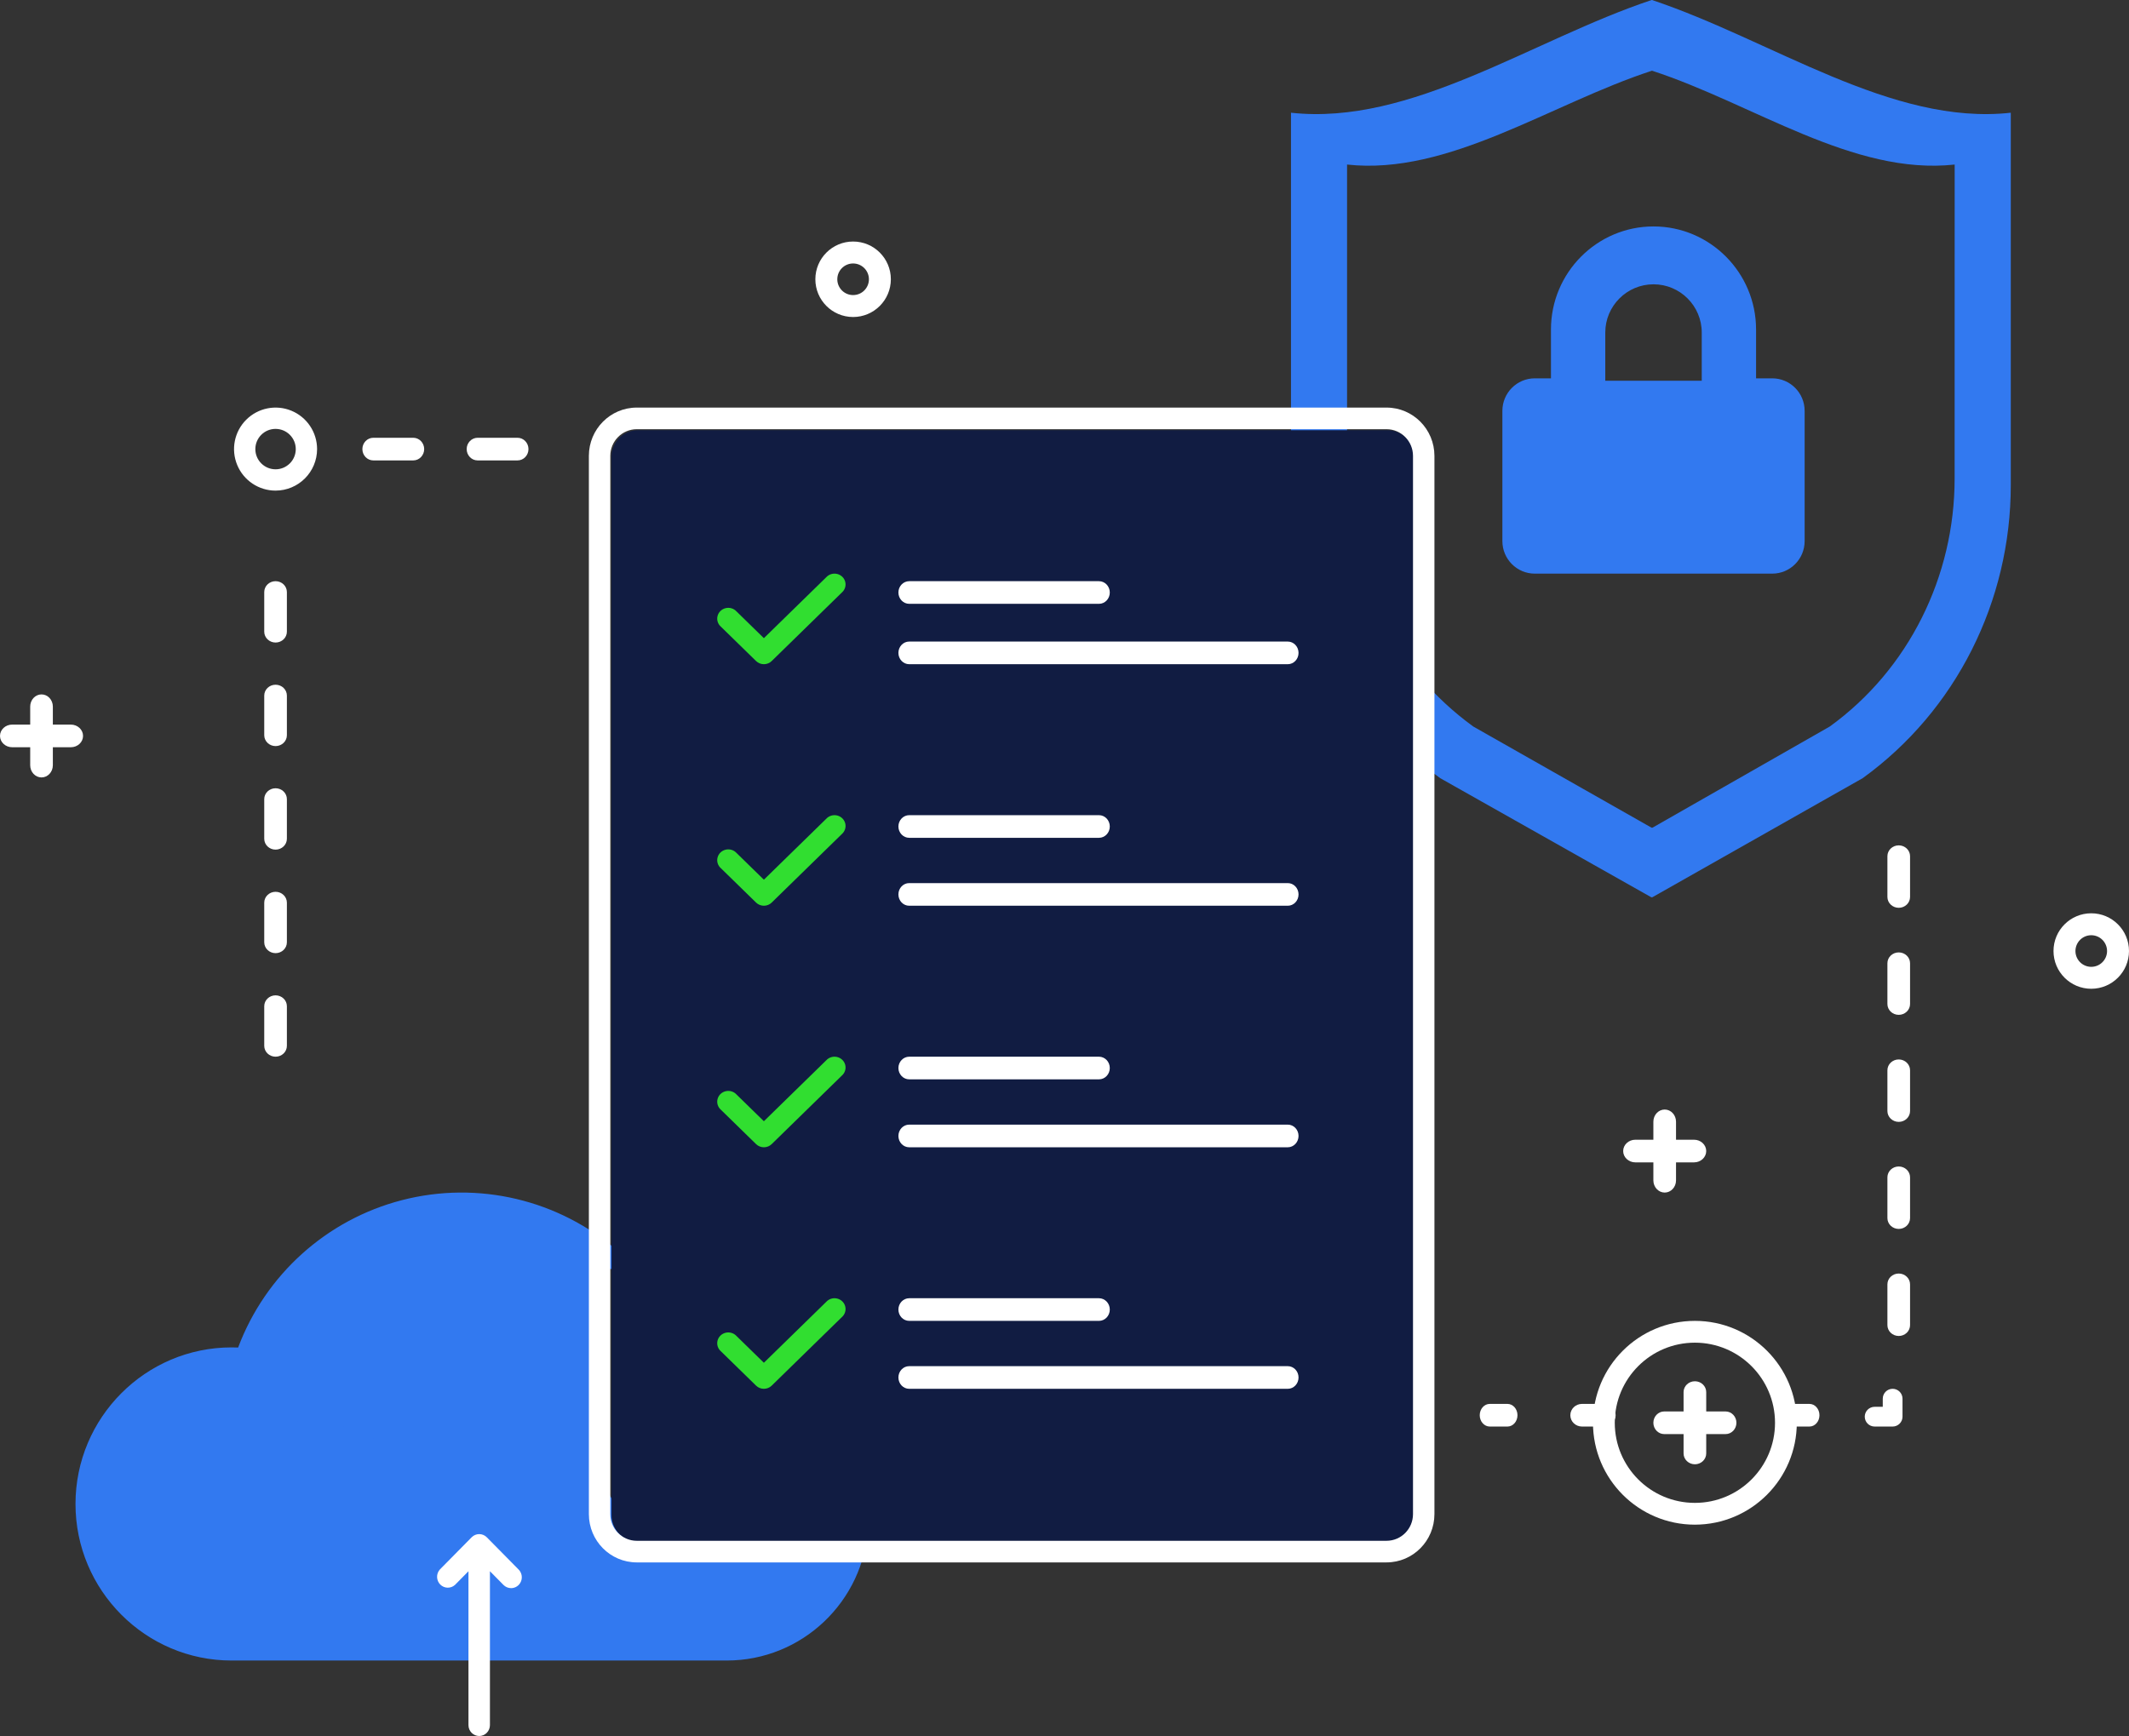 <?xml version="1.0" encoding="UTF-8"?>
<svg width="282px" height="230px" viewBox="0 0 282 230" version="1.1" xmlns="http://www.w3.org/2000/svg" xmlns:xlink="http://www.w3.org/1999/xlink">
    <rect x="0" y="0" width="282" height="230" fill="#333333" stroke="none"/>
    <!-- Generator: Sketch 53 (72520) - https://sketchapp.com -->
    <title>Group 3</title>
    <desc>Created with Sketch.</desc>
    <g id="Page-1" stroke="none" stroke-width="1" fill="none" fill-rule="evenodd">
        <g id="1440-(1080)" transform="translate(-878, -3842)">
            <g id="Group-3" transform="translate(878, 3842)">
                <path d="M218.816,2.13162821e-14 L218.77,2.13162821e-14 C202.873,5.311 186.941,16.686 171,14.935 L171,64.282 C171.014,79.679 178.372,94.127 190.769,103.099 L218.724,118.877 L218.863,118.877 L246.722,103.099 C259.103,94.153 266.342,79.65 266.342,64.281 L266.342,14.935 C250.552,16.686 234.714,5.311 218.816,2.13162821e-14 Z M258.902,63.422 C258.902,76.387 252.801,88.715 242.359,96.259 L218.88,109.66 L218.762,109.66 L195.143,96.254 C184.672,88.651 178.454,76.436 178.427,63.417 L178.427,21.802 C191.892,23.279 205.393,13.747 218.799,9.373 L218.838,9.373 C232.244,13.747 245.443,23.275 258.908,21.802 L258.902,63.422 Z" id="Shape" fill="#3279F0" fill-rule="nonzero"></path>
                <path d="M234.747,50.125 L232.603,50.125 L232.603,43.656 C232.603,36.127 226.508,30 219.019,30 C211.529,30 205.435,36.127 205.435,43.656 L205.435,50.125 L203.29,50.125 C200.921,50.125 199,52.057 199,54.438 L199,71.688 C199,74.068 200.921,76 203.29,76 L234.747,76 C237.116,76 239.037,74.068 239.037,71.688 L239.037,54.438 C239.037,52.057 237.116,50.125 234.747,50.125 Z M225.407,50.444 L212.63,50.444 L212.63,44.056 C212.63,40.533 215.496,37.667 219.019,37.667 C222.541,37.667 225.407,40.533 225.407,44.056 L225.407,50.444 Z" id="Mask" fill="#3279F0"></path>
                <g id="Group-10" transform="translate(10, 158)" fill="#3279F0">
                    <path d="M21,22 L40,43 C39.999,33.187 32.522,22.823 21,22 Z" id="Path"></path>
                    <path d="M70.392,39.013 L70.392,9.442 C62.864,2.889 52.584,0.466 42.916,2.965 C33.248,5.465 25.437,12.565 22.038,21.942 L22.573,22.549 C32.207,23.8 39.416,31.995 39.417,41.697 L22.573,22.546 C21.749,22.442 20.919,22.39 20.088,22.391 C9.507,22.524 1,31.128 1,41.695 C1,52.262 9.507,60.866 20.088,61 L85.581,61 C94.825,61 102.462,53.793 102.983,44.576 L103,43.922 L75.313,43.922 C72.204,42.393 70.736,40.745 70.392,39.013 Z" id="Path"></path>
                    <path d="M21.541,20.532 C25.167,10.887 33.244,3.601 43.208,1.013 C53.311,-1.611 64.053,0.934 71.919,7.814 C72.469,8.295 72.526,9.133 72.046,9.685 C71.566,10.236 70.731,10.293 70.181,9.812 C62.972,3.508 53.129,1.177 43.871,3.582 C34.962,5.895 27.7,12.308 24.265,20.827 C33.962,22.536 41.354,31.048 41.354,41.257 C41.354,41.989 40.763,42.583 40.033,42.583 C39.303,42.583 38.711,41.989 38.711,41.257 C38.711,31.265 30.637,23.165 20.677,23.165 C10.717,23.165 2.643,31.265 2.643,41.257 C2.643,51.249 10.717,59.349 20.677,59.349 L43.607,59.349 L86.252,59.349 C94.806,59.35 101.873,52.65 102.355,44.081 C102.381,43.608 102.657,43.184 103.079,42.97 C103.501,42.756 104.005,42.784 104.401,43.043 C104.796,43.303 105.024,43.754 104.998,44.228 C104.438,54.203 96.21,62.003 86.252,62 L43.607,62 L20.677,62 C9.275,62 -4.76063633e-12,52.695 -4.76063633e-12,41.257 C-4.76063633e-12,29.819 9.277,20.514 20.677,20.514 C20.966,20.514 21.254,20.52 21.541,20.532 Z" id="Combined-Shape"></path>
                </g>
                <path d="M84.496,57 C82.568,57.006 81.006,58.581 81,60.526 L81,200.747 C81.006,202.691 82.568,204.266 84.496,204.273 L183.825,204.273 C185.753,204.266 187.315,202.691 187.321,200.747 L187.321,60.526 C187.315,58.581 185.753,57.006 183.825,57 L84.496,57 Z" id="Path" fill="#111C42" fill-rule="nonzero"></path>
                <path d="M101.181,88 C100.793,88 100.421,87.849 100.147,87.581 L95.492,83.033 C95.085,82.68 94.912,82.135 95.043,81.619 C95.173,81.103 95.586,80.7 96.114,80.573 C96.642,80.445 97.199,80.614 97.561,81.012 L101.181,84.549 L109.439,76.481 C109.801,76.083 110.358,75.914 110.886,76.042 C111.414,76.169 111.827,76.572 111.957,77.088 C112.088,77.605 111.915,78.149 111.508,78.502 L102.214,87.582 C101.94,87.85 101.568,88 101.181,88 Z" id="Path" fill="#31DE30"></path>
                <path d="M170.574,88 L120.426,88 C119.638,88 119,87.328 119,86.5 C119,85.672 119.638,85 120.426,85 L170.574,85 C171.362,85 172,85.672 172,86.5 C172,87.328 171.362,88 170.574,88 L170.574,88 Z" id="Path" fill="#FFFFFF"></path>
                <path d="M145.566,80 L120.434,80 C119.642,80 119,79.328 119,78.5 C119,77.672 119.642,77 120.434,77 L145.566,77 C146.358,77 147,77.672 147,78.5 C147,79.328 146.358,80 145.566,80 L145.566,80 Z" id="Path" fill="#FFFFFF"></path>
                <path d="M101.181,120 C100.793,120 100.421,119.849 100.147,119.581 L95.492,115.034 C95.085,114.68 94.912,114.136 95.043,113.62 C95.173,113.104 95.586,112.701 96.114,112.574 C96.642,112.446 97.199,112.615 97.561,113.013 L101.181,116.549 L109.439,108.481 C109.801,108.083 110.358,107.914 110.886,108.042 C111.414,108.169 111.827,108.572 111.957,109.088 C112.088,109.604 111.915,110.148 111.508,110.502 L102.214,119.582 C101.94,119.85 101.568,120 101.181,120 Z" id="Path" fill="#31DE30"></path>
                <path d="M170.574,120 L120.426,120 C119.638,120 119,119.328 119,118.5 C119,117.672 119.638,117 120.426,117 L170.574,117 C171.362,117 172,117.672 172,118.5 C172,119.328 171.362,120 170.574,120 L170.574,120 Z" id="Path" fill="#FFFFFF"></path>
                <path d="M145.566,111 L120.434,111 C119.642,111 119,110.328 119,109.5 C119,108.672 119.642,108 120.434,108 L145.566,108 C146.358,108 147,108.672 147,109.5 C147,110.328 146.358,111 145.566,111 L145.566,111 Z" id="Path" fill="#FFFFFF"></path>
                <path d="M101.181,152 C100.793,152 100.421,151.849 100.147,151.581 L95.492,147.034 C95.085,146.68 94.912,146.136 95.043,145.62 C95.173,145.104 95.586,144.701 96.114,144.574 C96.642,144.446 97.199,144.615 97.561,145.013 L101.181,148.549 L109.439,140.481 C109.801,140.083 110.358,139.914 110.886,140.042 C111.414,140.169 111.827,140.572 111.957,141.088 C112.088,141.604 111.915,142.148 111.508,142.502 L102.214,151.582 C101.94,151.85 101.568,152 101.181,152 L101.181,152 Z" id="Path" fill="#31DE30"></path>
                <path d="M170.574,152 L120.426,152 C119.638,152 119,151.328 119,150.5 C119,149.672 119.638,149 120.426,149 L170.574,149 C171.362,149 172,149.672 172,150.5 C172,151.328 171.362,152 170.574,152 L170.574,152 Z" id="Path" fill="#FFFFFF"></path>
                <path d="M145.566,143 L120.434,143 C119.642,143 119,142.328 119,141.5 C119,140.672 119.642,140 120.434,140 L145.566,140 C146.358,140 147,140.672 147,141.5 C147,142.328 146.358,143 145.566,143 L145.566,143 Z" id="Path" fill="#FFFFFF"></path>
                <path d="M101.181,184 C100.793,184 100.421,183.849 100.147,183.581 L95.492,179.033 C95.085,178.68 94.912,178.135 95.043,177.619 C95.173,177.103 95.586,176.7 96.114,176.573 C96.642,176.445 97.199,176.614 97.561,177.012 L101.181,180.549 L109.439,172.481 C109.801,172.083 110.358,171.914 110.886,172.042 C111.414,172.169 111.827,172.572 111.957,173.088 C112.088,173.605 111.915,174.149 111.508,174.502 L102.214,183.582 C101.94,183.85 101.568,184 101.181,184 Z" id="Path" fill="#31DE30"></path>
                <path d="M170.574,184 L120.426,184 C119.638,184 119,183.328 119,182.5 C119,181.672 119.638,181 120.426,181 L170.574,181 C171.362,181 172,181.672 172,182.5 C172,183.328 171.362,184 170.574,184 L170.574,184 Z" id="Path" fill="#FFFFFF"></path>
                <path d="M145.566,175 L120.434,175 C119.642,175 119,174.328 119,173.5 C119,172.672 119.642,172 120.434,172 L145.566,172 C146.358,172 147,172.672 147,173.5 C147,174.328 146.358,175 145.566,175 L145.566,175 Z" id="Path" fill="#FFFFFF"></path>
                <path d="M212.455,189 L209.545,189 C208.692,189 208,188.328 208,187.5 C208,186.672 208.692,186 209.545,186 L212.455,186 C213.308,186 214,186.672 214,187.5 C214,188.328 213.308,189 212.455,189 Z" id="Path" fill="#FFFFFF"></path>
                <path d="M199.672,189 L197.328,189 C196.595,189 196,188.328 196,187.5 C196,186.672 196.595,186 197.328,186 L199.672,186 C200.405,186 201,186.672 201,187.5 C201,188.328 200.405,189 199.672,189 Z" id="Path" fill="#FFFFFF"></path>
                <path d="M251.5,177 C250.672,176.999 250.001,176.357 250,175.565 L250,170.162 C250,169.37 250.672,168.727 251.5,168.727 C252.328,168.727 253,169.37 253,170.162 L253,175.565 C253,175.946 252.842,176.311 252.561,176.58 C252.279,176.849 251.898,177 251.5,177 Z M251.5,162.818 C250.672,162.817 250.001,162.175 250,161.383 L250,155.981 C250,155.188 250.672,154.545 251.5,154.545 C252.328,154.545 253,155.188 253,155.981 L253,161.383 C253,162.176 252.328,162.818 251.5,162.818 Z M251.5,148.636 C250.672,148.635 250.001,147.993 250,147.201 L250,141.799 C250,141.006 250.672,140.364 251.5,140.364 C252.328,140.364 253,141.006 253,141.799 L253,147.201 C253,147.994 252.328,148.636 251.5,148.636 Z M251.5,134.455 C250.672,134.454 250.001,133.812 250,133.019 L250,127.617 C250,126.824 250.672,126.182 251.5,126.182 C252.328,126.182 253,126.824 253,127.617 L253,133.019 C253,133.812 252.328,134.455 251.5,134.455 Z M251.5,120.273 C250.672,120.272 250.001,119.63 250,118.838 L250,113.435 C250,112.642 250.672,112 251.5,112 C252.328,112 253,112.642 253,113.435 L253,118.838 C253,119.63 252.328,120.273 251.5,120.273 Z M250.692,189 L248.308,189 C247.585,189 247,188.415 247,187.692 C247,186.97 247.585,186.385 248.308,186.385 L249.385,186.385 L249.385,185.308 C249.385,184.585 249.97,184 250.692,184 C251.415,184 252,184.585 252,185.308 L252,187.692 C252,188.415 251.415,189 250.692,189 Z M239.672,189 L237.328,189 C236.595,189 236,188.328 236,187.5 C236,186.672 236.595,186 237.328,186 L239.672,186 C240.405,186 241,186.672 241,187.5 C241,188.328 240.405,189 239.672,189 Z" id="Combined-Shape" fill="#FFFFFF"></path>
                <path d="M224.5,202 C217.044,202 211,195.956 211,188.5 C211,181.044 217.044,175 224.5,175 C231.956,175 238,181.044 238,188.5 C237.992,195.952 231.952,201.992 224.5,202 Z M224.5,177.887 C218.638,177.887 213.887,182.638 213.887,188.5 C213.887,194.362 218.638,199.113 224.5,199.113 C230.362,199.113 235.113,194.362 235.113,188.5 C235.107,182.641 230.359,177.893 224.5,177.887 L224.5,177.887 Z" id="Shape" fill="#FFFFFF" fill-rule="nonzero"></path>
                <path d="M224.5,194 C223.672,193.999 223.001,193.356 223,192.562 L223,184.438 C223,183.644 223.672,183 224.5,183 C225.328,183 226,183.644 226,184.438 L226,192.562 C226,193.356 225.328,194 224.5,194 Z" id="Path" fill="#FFFFFF"></path>
                <path d="M228.562,190 L220.438,190 C219.644,190 219,189.328 219,188.5 C219,187.672 219.644,187 220.438,187 L228.562,187 C229.356,187 230,187.672 230,188.5 C230,189.328 229.356,190 228.562,190 Z" id="Path" fill="#FFFFFF"></path>
                <path d="M62.051,208.17 L60.261,209.985 C59.698,210.493 58.843,210.467 58.31,209.927 C57.778,209.387 57.753,208.52 58.253,207.95 L62.472,203.672 C63.027,203.111 63.925,203.111 64.48,203.672 L68.7,207.95 C69.106,208.362 69.228,208.982 69.008,209.52 C68.789,210.059 68.271,210.41 67.696,210.411 L67.693,210.408 C67.316,210.408 66.955,210.256 66.689,209.985 L64.895,208.167 L64.895,228.558 C64.895,229.354 64.258,230 63.473,230 C62.688,229.999 62.052,229.354 62.051,228.558 L62.051,208.17 Z" id="Combined-Shape" fill="#FFFFFF"></path>
                <path d="M36.5,140 C35.672,139.999 35.001,139.355 35,138.56 L35,133.31 C35,132.515 35.672,131.871 36.5,131.871 C37.328,131.871 38,132.515 38,133.31 L38,138.56 C38,139.356 37.328,140 36.5,140 Z M36.5,126.282 C35.672,126.281 35.001,125.637 35,124.843 L35,119.593 C35,118.798 35.672,118.153 36.5,118.153 C37.328,118.153 38,118.798 38,119.593 L38,124.843 C38,125.638 37.328,126.282 36.5,126.282 Z M36.5,112.565 C35.672,112.564 35.001,111.92 35,111.125 L35,105.875 C35,105.08 35.672,104.435 36.5,104.435 C37.328,104.435 38,105.08 38,105.875 L38,111.125 C38,111.92 37.328,112.565 36.5,112.565 Z M36.5,98.847 C35.672,98.846 35.001,98.202 35,97.407 L35,92.157 C35,91.362 35.672,90.718 36.5,90.718 C37.328,90.718 38,91.362 38,92.157 L38,97.407 C38,98.202 37.328,98.847 36.5,98.847 Z M36.5,85.129 C35.672,85.128 35.001,84.484 35,83.69 L35,78.44 C35,77.644 35.672,77 36.5,77 C37.328,77 38,77.644 38,78.44 L38,83.69 C38,84.485 37.328,85.129 36.5,85.129 Z" id="Shape" fill="#FFFFFF" fill-rule="nonzero"></path>
                <path d="M36.5,65 C34.275,65 32.27,63.66 31.419,61.604 C30.567,59.549 31.038,57.183 32.612,55.61 C34.185,54.038 36.551,53.567 38.606,54.419 C40.661,55.271 42.001,57.277 42,59.502 C41.995,62.537 39.535,64.996 36.5,65 L36.5,65 Z M36.5,56.823 C35.022,56.823 33.823,58.021 33.823,59.5 C33.823,60.978 35.021,62.176 36.499,62.177 C37.977,62.178 39.176,60.98 39.177,59.502 C39.176,58.023 37.978,56.825 36.5,56.823 L36.5,56.823 Z" id="Shape" fill="#FFFFFF" fill-rule="nonzero"></path>
                <path d="M68.55,61 L63.264,61 C62.463,61 61.814,60.328 61.814,59.5 C61.814,58.672 62.463,58 63.264,58 L68.55,58 C69.351,58 70,58.672 70,59.5 C70,60.328 69.351,61 68.55,61 Z M54.736,61 L49.45,61 C48.649,61 48,60.328 48,59.5 C48,58.672 48.649,58 49.45,58 L54.736,58 C55.537,58 56.186,58.672 56.186,59.5 C56.186,60.328 55.537,61 54.736,61 L54.736,61 Z" id="Shape" fill="#FFFFFF" fill-rule="nonzero"></path>
                <path d="M277,131 C274.239,131 272,128.761 272,126 C272,123.239 274.239,121 277,121 C279.761,121 282,123.239 282,126 C281.997,128.76 279.76,130.997 277,131 L277,131 Z M277,123.906 C275.844,123.906 274.906,124.844 274.906,126 C274.906,127.156 275.844,128.094 277,128.094 C278.156,128.094 279.094,127.156 279.094,126 C279.092,124.844 278.156,123.908 277,123.906 L277,123.906 Z" id="Shape" fill="#FFFFFF" fill-rule="nonzero"></path>
                <path d="M112.993,42 C110.233,41.996 107.997,39.756 108,36.995 C108.003,34.235 110.242,31.999 113.002,32 C115.763,32.001 118,34.239 118,37 C117.996,39.763 115.756,42 112.993,42 Z M112.993,34.906 C111.838,34.91 110.903,35.849 110.906,37.005 C110.909,38.16 111.847,39.095 113.002,39.094 C114.158,39.093 115.094,38.156 115.094,37 C115.094,36.444 114.872,35.91 114.478,35.517 C114.084,35.125 113.55,34.905 112.993,34.906 Z" id="Shape" fill="#FFFFFF" fill-rule="nonzero"></path>
                <path d="M220.5,158 C219.672,157.999 219.001,157.278 219,156.388 L219,148.612 C219,147.722 219.672,147 220.5,147 C221.328,147 222,147.722 222,148.612 L222,156.388 C222,157.278 221.328,158 220.5,158 Z" id="Path" fill="#FFFFFF"></path>
                <path d="M224.388,154 L216.612,154 C215.722,154 215,153.328 215,152.5 C215,151.672 215.722,151 216.612,151 L224.388,151 C225.278,151 226,151.672 226,152.5 C226,153.328 225.278,154 224.388,154 L224.388,154 Z" id="Path" fill="#FFFFFF"></path>
                <path d="M4,99 L1.612,99 C0.722,99 0,98.328 0,97.5 C0,96.672 0.722,96 1.612,96 L4,96 L4,93.612 C4,92.722 4.672,92 5.5,92 C6.328,92 7,92.722 7,93.612 L7,96 L9.388,96 C10.278,96 11,96.672 11,97.5 C11,98.328 10.278,99 9.388,99 L7,99 L7,101.388 C7,102.278 6.328,103 5.5,103 C4.672,102.999 4.001,102.278 4,101.388 L4,99 Z" id="Combined-Shape" fill="#FFFFFF"></path>
                <path d="M183.665,207 L84.335,207 C80.839,206.994 78.006,204.137 78,200.611 L78,60.389 C78.006,56.863 80.839,54.006 84.335,54 L183.665,54 C187.161,54.006 189.994,56.863 190,60.389 L190,200.611 C189.994,204.137 187.161,206.994 183.665,207 L183.665,207 Z M84.335,56.864 C82.407,56.87 80.846,58.445 80.839,60.389 L80.839,200.611 C80.846,202.555 82.407,204.13 84.335,204.136 L183.665,204.136 C185.593,204.13 187.154,202.555 187.161,200.611 L187.161,60.389 C187.154,58.445 185.593,56.87 183.665,56.864 L84.335,56.864 Z" id="Shape" fill="#FFFFFF" fill-rule="nonzero"></path>
            </g>
        </g>
    </g>
</svg>